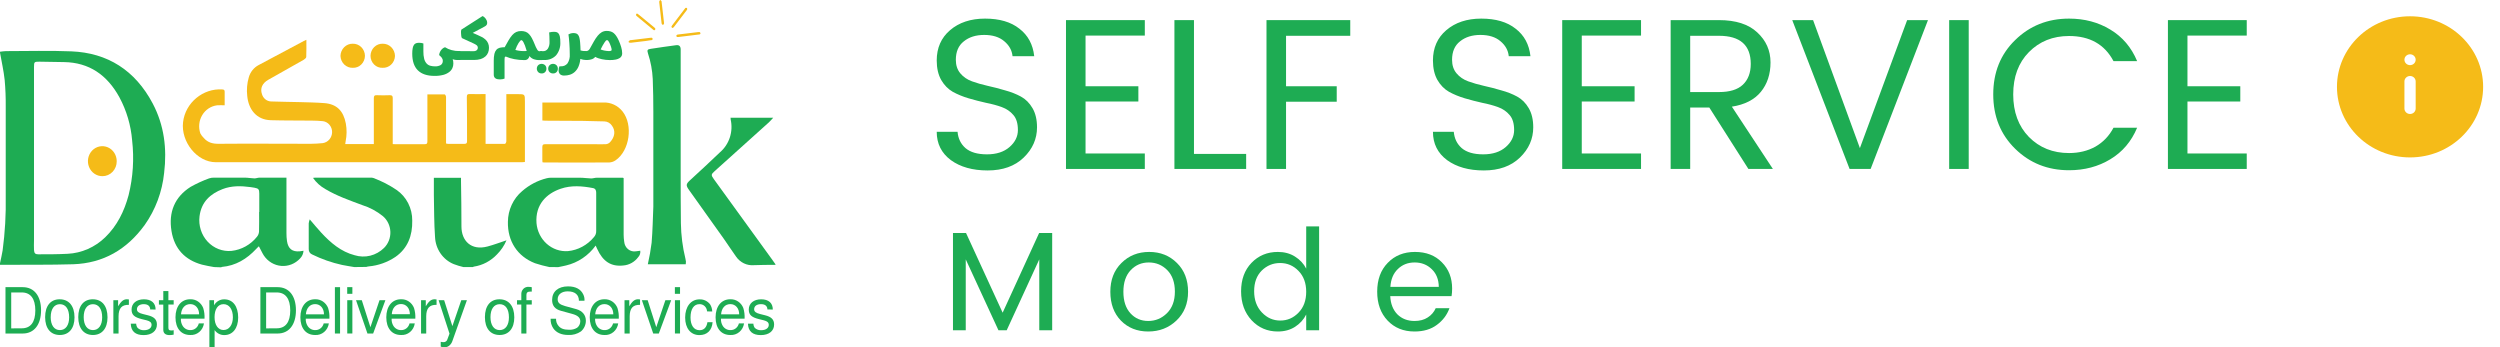 <svg width="403" height="56" viewBox="0 0 403 56" fill="none" xmlns="http://www.w3.org/2000/svg">
<path d="M154.081 9.647C154.081 10.524 154.324 11.251 154.808 11.828C155.293 12.405 155.916 12.832 156.678 13.109C157.439 13.386 158.282 13.628 159.205 13.836C160.151 14.044 161.086 14.286 162.009 14.563C162.955 14.817 163.809 15.152 164.571 15.567C165.333 15.982 165.956 16.606 166.441 17.436C166.925 18.267 167.168 19.294 167.168 20.518C167.168 22.387 166.452 24.014 165.021 25.399C163.59 26.784 161.651 27.476 159.205 27.476C156.782 27.476 154.808 26.922 153.285 25.815C151.762 24.684 151 23.16 151 21.245H154.358C154.45 22.329 154.877 23.206 155.639 23.876C156.424 24.545 157.578 24.88 159.101 24.88C160.624 24.88 161.836 24.488 162.736 23.703C163.636 22.918 164.086 22.006 164.086 20.968C164.086 19.906 163.844 19.098 163.359 18.544C162.875 17.967 162.252 17.54 161.49 17.263C160.728 16.986 159.874 16.756 158.928 16.571C158.005 16.363 157.07 16.121 156.124 15.844C155.201 15.567 154.358 15.221 153.596 14.805C152.835 14.367 152.212 13.732 151.727 12.901C151.242 12.047 151 10.997 151 9.751C151 7.72 151.715 6.093 153.146 4.869C154.6 3.623 156.482 3 158.79 3C161.121 3 162.967 3.542 164.329 4.627C165.713 5.689 166.51 7.166 166.717 9.059H163.221C163.129 8.112 162.678 7.304 161.871 6.635C161.086 5.966 160.013 5.631 158.651 5.631C157.312 5.631 156.216 5.977 155.362 6.67C154.508 7.339 154.081 8.331 154.081 9.647Z" fill="#1EAC53"/>
<path d="M184.544 3.242V5.735H174.989V13.905H183.505V16.363H174.989V24.741H184.544V27.234H171.838V3.242H184.544Z" fill="#1EAC53"/>
<path d="M189.317 3.242H192.468V24.811H200.88V27.234H189.317V3.242Z" fill="#1EAC53"/>
<path d="M204.159 27.234V3.242H217.661V5.77H207.31V13.905H215.48V16.398H207.31V27.234H204.159Z" fill="#1EAC53"/>
<path d="M234.072 9.647C234.072 10.524 234.315 11.251 234.799 11.828C235.284 12.405 235.907 12.832 236.669 13.109C237.43 13.386 238.273 13.628 239.196 13.836C240.142 14.044 241.077 14.286 242 14.563C242.947 14.817 243.801 15.152 244.562 15.567C245.324 15.982 245.947 16.606 246.432 17.436C246.916 18.267 247.159 19.294 247.159 20.518C247.159 22.387 246.443 24.014 245.012 25.399C243.581 26.784 241.643 27.476 239.196 27.476C236.773 27.476 234.799 26.922 233.276 25.815C231.753 24.684 230.991 23.16 230.991 21.245H234.349C234.442 22.329 234.869 23.206 235.63 23.876C236.415 24.545 237.569 24.88 239.092 24.88C240.615 24.88 241.827 24.488 242.727 23.703C243.627 22.918 244.077 22.006 244.077 20.968C244.077 19.906 243.835 19.098 243.35 18.544C242.866 17.967 242.243 17.54 241.481 17.263C240.719 16.986 239.865 16.756 238.919 16.571C237.996 16.363 237.061 16.121 236.115 15.844C235.192 15.567 234.349 15.221 233.588 14.805C232.826 14.367 232.203 13.732 231.718 12.901C231.233 12.047 230.991 10.997 230.991 9.751C230.991 7.72 231.707 6.093 233.138 4.869C234.592 3.623 236.473 3 238.781 3C241.112 3 242.958 3.542 244.32 4.627C245.705 5.689 246.501 7.166 246.709 9.059H243.212C243.12 8.112 242.67 7.304 241.862 6.635C241.077 5.966 240.004 5.631 238.642 5.631C237.304 5.631 236.207 5.977 235.353 6.67C234.499 7.339 234.072 8.331 234.072 9.647Z" fill="#1EAC53"/>
<path d="M264.535 3.242V5.735H254.98V13.905H263.496V16.363H254.98V24.741H264.535V27.234H251.829V3.242H264.535Z" fill="#1EAC53"/>
<path d="M272.459 17.333V27.234H269.308V3.242H277.098C279.798 3.242 281.852 3.9 283.26 5.216C284.691 6.531 285.407 8.147 285.407 10.062C285.407 11.955 284.887 13.536 283.849 14.805C282.81 16.075 281.252 16.871 279.175 17.194L285.788 27.234H281.841L275.54 17.333H272.459ZM272.459 5.77V14.84H277.098C278.829 14.84 280.11 14.448 280.941 13.663C281.795 12.855 282.222 11.736 282.222 10.305C282.222 7.281 280.514 5.77 277.098 5.77H272.459Z" fill="#1EAC53"/>
<path d="M298.153 27.234L288.91 3.242H292.268L299.815 23.876L307.432 3.242H310.79L301.546 27.234H298.153Z" fill="#1EAC53"/>
<path d="M314.206 27.234V3.242H317.357V27.234H314.206Z" fill="#1EAC53"/>
<path d="M333.532 27.442C330.093 27.442 327.196 26.288 324.842 23.98C322.488 21.672 321.311 18.752 321.311 15.221C321.311 11.666 322.488 8.747 324.842 6.462C327.196 4.154 330.093 3 333.532 3C336.024 3 338.24 3.589 340.179 4.766C342.14 5.943 343.583 7.639 344.506 9.855H340.698C339.267 7.154 336.878 5.804 333.532 5.804C330.923 5.804 328.765 6.67 327.058 8.401C325.373 10.109 324.53 12.382 324.53 15.221C324.53 18.06 325.373 20.345 327.058 22.076C328.765 23.807 330.923 24.672 333.532 24.672C335.124 24.672 336.543 24.326 337.79 23.634C339.036 22.918 340.005 21.902 340.698 20.587H344.506C343.583 22.803 342.14 24.499 340.179 25.676C338.24 26.853 336.024 27.442 333.532 27.442Z" fill="#1EAC53"/>
<path d="M362.174 3.242V5.735H352.619V13.905H361.136V16.363H352.619V24.741H362.174V27.234H349.469V3.242H362.174Z" fill="#1EAC53"/>
<path d="M169.612 37.558V53.234H167.531V41.811L162.283 53.234H160.948L155.678 41.811V53.234H153.619V37.558H155.723L161.627 50.406L167.508 37.558H169.612Z" fill="#1EAC53"/>
<path d="M185.093 51.741C186.255 51.741 187.257 51.326 188.102 50.497C188.961 49.652 189.391 48.491 189.391 47.013C189.391 45.536 188.984 44.382 188.17 43.553C187.355 42.723 186.36 42.309 185.184 42.309C184.023 42.309 183.05 42.723 182.266 43.553C181.482 44.382 181.09 45.543 181.09 47.036C181.09 48.514 181.467 49.667 182.221 50.497C182.975 51.326 183.932 51.741 185.093 51.741ZM180.682 51.673C179.551 50.497 178.986 48.951 178.986 47.036C178.986 45.121 179.582 43.575 180.773 42.399C181.964 41.208 183.457 40.612 185.252 40.612C187.046 40.612 188.539 41.208 189.73 42.399C190.922 43.575 191.517 45.121 191.517 47.036C191.517 48.936 190.892 50.482 189.64 51.673C188.403 52.849 186.888 53.438 185.093 53.438C183.299 53.438 181.829 52.849 180.682 51.673Z" fill="#1EAC53"/>
<path d="M209.316 50.406C210.145 49.562 210.56 48.438 210.56 47.036C210.56 45.634 210.145 44.51 209.316 43.666C208.501 42.821 207.514 42.399 206.352 42.399C205.206 42.399 204.219 42.806 203.389 43.62C202.575 44.435 202.168 45.543 202.168 46.946C202.168 48.348 202.582 49.486 203.412 50.361C204.241 51.236 205.229 51.673 206.375 51.673C207.521 51.673 208.501 51.251 209.316 50.406ZM205.991 53.438C204.302 53.438 202.892 52.834 201.761 51.628C200.63 50.406 200.064 48.853 200.064 46.968C200.064 45.068 200.622 43.538 201.738 42.376C202.869 41.2 204.286 40.612 205.991 40.612C207.046 40.612 207.966 40.861 208.75 41.358C209.549 41.856 210.153 42.505 210.56 43.304V36.495H212.641V53.234H210.56V50.7C210.153 51.515 209.549 52.178 208.75 52.691C207.966 53.189 207.046 53.438 205.991 53.438Z" fill="#1EAC53"/>
<path d="M228.021 53.438C226.241 53.438 224.794 52.849 223.678 51.673C222.562 50.497 222.004 48.944 222.004 47.013C222.004 45.083 222.569 43.538 223.7 42.376C224.831 41.2 226.294 40.612 228.088 40.612C229.898 40.612 231.346 41.17 232.432 42.286C233.532 43.387 234.083 44.797 234.083 46.516C234.083 46.953 234.053 47.36 233.992 47.737H224.107C224.168 48.974 224.552 49.954 225.261 50.678C225.985 51.387 226.905 51.741 228.021 51.741C228.865 51.741 229.574 51.553 230.147 51.175C230.735 50.798 231.165 50.301 231.436 49.683H233.653C233.261 50.768 232.582 51.666 231.617 52.374C230.667 53.083 229.468 53.438 228.021 53.438ZM231.934 46.244C231.919 45.053 231.542 44.103 230.803 43.394C230.064 42.67 229.144 42.309 228.043 42.309C226.957 42.309 226.053 42.663 225.329 43.372C224.605 44.065 224.205 45.023 224.13 46.244H231.934Z" fill="#1EAC53"/>
<g clip-path="url(#clip0_97_3303)">
<path d="M0 8.34C0.32 8.307 0.643 8.241 0.963 8.241C4.475 8.241 7.991 8.134 11.498 8.278C17.343 8.516 21.782 11.325 24.619 16.687C26.462 20.174 26.935 23.95 26.458 27.872C26.147 30.909 25.067 33.804 23.328 36.261C20.44 40.246 16.62 42.43 11.806 42.598C8.046 42.713 4.277 42.66 0.509 42.685H0V42.43C0.142 41.739 0.316 41.06 0.422 40.374C0.81 37.468 0.977 34.535 0.923 31.602C0.923 26.795 0.923 21.988 0.923 17.181C0.938 15.752 0.881 14.323 0.754 12.9C0.596 11.428 0.264 9.98 0.008 8.52L0 8.34ZM5.481 25.389V38.753C5.481 39.272 5.445 39.785 5.481 40.304C5.516 40.822 5.682 40.999 6.168 40.995C7.746 40.995 9.324 40.995 10.903 40.912C13.16 40.801 15.307 39.858 16.96 38.252C18.885 36.393 20.034 34.053 20.732 31.454C21.446 28.576 21.639 25.585 21.3 22.634C21.101 20.188 20.4 17.815 19.244 15.676C17.271 12.078 14.367 10.071 10.327 10.009C8.997 9.989 7.667 9.972 6.337 9.943C5.548 9.943 5.481 9.968 5.481 10.786V25.389Z" fill="#1EAC53"/>
<path d="M34.504 43.051C33.853 42.923 33.198 42.833 32.558 42.66C29.855 41.916 28.119 40.148 27.646 37.252C27.145 34.201 28.163 31.746 30.727 30.122C31.682 29.586 32.675 29.13 33.699 28.757C33.967 28.666 34.249 28.625 34.531 28.637C36.177 28.637 37.818 28.637 39.46 28.637C39.981 28.637 40.498 28.744 41.019 28.757C41.291 28.757 41.563 28.637 41.835 28.637C43.264 28.637 44.692 28.637 46.176 28.637V29.184C46.176 31.972 46.176 34.761 46.176 37.549C46.171 37.99 46.2 38.432 46.263 38.869C46.448 40.102 47.115 40.616 48.311 40.514C48.504 40.493 48.705 40.456 48.926 40.423C48.897 40.891 48.701 41.331 48.378 41.657C47.989 42.08 47.515 42.408 46.989 42.617C46.464 42.825 45.901 42.91 45.34 42.864C44.78 42.818 44.236 42.642 43.749 42.35C43.261 42.058 42.842 41.657 42.522 41.175C42.234 40.723 42.025 40.226 41.733 39.699C41.595 39.831 41.445 39.958 41.314 40.111C39.787 41.755 37.988 42.837 35.758 43.03C35.723 43.03 35.691 43.071 35.656 43.092L34.504 43.051ZM41.768 34.172H41.796C41.796 33.181 41.796 32.194 41.796 31.207C41.796 30.521 41.673 30.385 41.03 30.262C40.825 30.221 40.612 30.188 40.403 30.163C38.872 29.957 37.349 29.916 35.877 30.484C33.904 31.249 32.456 32.54 32.164 34.867C32.073 35.605 32.143 36.354 32.368 37.06C32.592 37.766 32.966 38.41 33.461 38.945C33.957 39.48 34.561 39.893 35.23 40.152C35.898 40.411 36.614 40.511 37.325 40.444C38.92 40.269 40.388 39.455 41.417 38.174C41.611 37.944 41.73 37.656 41.756 37.351C41.792 36.298 41.768 35.233 41.768 34.172Z" fill="#1EAC53"/>
<path d="M88.563 43.051C87.776 42.89 86.999 42.683 86.235 42.43C83.405 41.324 81.807 38.889 81.874 35.752C81.883 34.804 82.092 33.871 82.487 33.018C82.882 32.165 83.453 31.413 84.159 30.817C85.311 29.809 86.673 29.095 88.136 28.732C88.356 28.676 88.581 28.648 88.807 28.65C90.386 28.65 91.964 28.65 93.523 28.65C94.115 28.65 94.707 28.753 95.299 28.765C95.598 28.765 95.898 28.65 96.202 28.65C97.603 28.65 99.004 28.65 100.405 28.65C100.428 28.65 100.456 28.674 100.531 28.711V29.205C100.531 32.083 100.531 34.962 100.531 37.84C100.535 38.224 100.566 38.606 100.625 38.984C100.645 39.217 100.711 39.443 100.819 39.648C100.926 39.853 101.073 40.033 101.251 40.177C101.428 40.32 101.632 40.423 101.85 40.48C102.068 40.538 102.294 40.548 102.516 40.509C102.741 40.489 102.961 40.452 103.21 40.419C103.237 40.607 103.22 40.799 103.162 40.979C103.104 41.159 103.005 41.322 102.875 41.455C102.588 41.841 102.226 42.159 101.814 42.39C101.401 42.621 100.947 42.759 100.479 42.796C98.507 43.01 97.189 42.158 96.261 40.114L96.021 39.588C94.846 41.206 93.161 42.34 91.262 42.788C90.844 42.898 90.417 42.968 89.991 43.059L88.563 43.051ZM96.107 34.205C96.107 33.155 96.107 32.108 96.107 31.064C96.107 30.677 95.981 30.393 95.59 30.319C93.85 29.986 92.098 29.838 90.382 30.426C88.089 31.207 86.27 32.972 86.483 35.957C86.591 37.252 87.182 38.452 88.129 39.298C89.077 40.144 90.305 40.568 91.55 40.48C93.174 40.322 94.675 39.514 95.74 38.227C95.863 38.096 95.959 37.94 96.022 37.769C96.085 37.598 96.114 37.415 96.107 37.232C96.103 36.204 96.111 35.2 96.107 34.205Z" fill="#1EAC53"/>
<path d="M57.105 43.051C56.443 42.935 55.776 42.837 55.132 42.705C53.471 42.339 51.855 41.773 50.318 41.019C50.145 40.951 49.998 40.827 49.898 40.665C49.799 40.502 49.752 40.311 49.766 40.119C49.766 38.745 49.766 37.376 49.766 36.006C49.795 35.785 49.85 35.569 49.928 35.361C50.587 36.126 51.167 36.841 51.79 37.511C53.313 39.156 54.983 40.575 57.169 41.143C57.987 41.396 58.855 41.422 59.686 41.216C60.517 41.01 61.282 40.581 61.904 39.971C62.242 39.637 62.508 39.233 62.685 38.784C62.861 38.335 62.944 37.852 62.927 37.367C62.91 36.882 62.794 36.406 62.587 35.972C62.38 35.537 62.087 35.154 61.726 34.847C60.728 34.042 59.597 33.435 58.388 33.058C56.383 32.305 54.351 31.61 52.469 30.492C51.675 30.054 50.986 29.434 50.456 28.678C50.57 28.659 50.685 28.645 50.8 28.637H59.761C59.902 28.63 60.044 28.648 60.179 28.691C61.501 29.178 62.761 29.826 63.936 30.623C64.718 31.161 65.358 31.895 65.797 32.757C66.237 33.619 66.463 34.582 66.453 35.558C66.505 37.972 65.727 40.032 63.739 41.418C62.447 42.283 60.972 42.807 59.441 42.944C59.303 42.944 59.169 43.001 59.047 43.03L57.105 43.051Z" fill="#1EAC53"/>
<path d="M125 42.697C123.844 42.697 122.684 42.697 121.527 42.746C120.974 42.795 120.418 42.692 119.914 42.449C119.409 42.206 118.974 41.831 118.651 41.361C117.98 40.431 117.361 39.461 116.698 38.523C114.83 35.886 112.957 33.257 111.079 30.636C110.538 29.879 110.57 29.669 111.24 29.049C112.862 27.556 114.488 26.063 116.086 24.525C116.811 23.898 117.354 23.073 117.654 22.143C117.954 21.212 117.998 20.213 117.783 19.257C117.783 19.175 117.783 19.085 117.755 18.974H124.649C124.388 19.253 124.187 19.504 123.95 19.718L115.206 27.585C114.614 28.111 114.602 28.23 115.08 28.888L124.396 41.743C124.601 42.027 124.791 42.31 125 42.594V42.697Z" fill="#1EAC53"/>
<path d="M74.697 43.051C74.176 42.929 73.663 42.772 73.162 42.582C72.3 42.237 71.554 41.638 71.015 40.858C70.476 40.078 70.168 39.151 70.127 38.19C69.969 35.941 69.985 33.667 69.938 31.425C69.938 30.513 69.938 29.6 69.938 28.662H74.314C74.314 28.831 74.314 29.003 74.314 29.176C74.342 31.643 74.401 34.07 74.385 36.52C74.385 38.811 75.944 40.44 78.595 39.732C79.617 39.461 80.612 39.078 81.646 38.737C81.286 39.587 80.769 40.355 80.126 40.999C79.119 42.072 77.8 42.769 76.374 42.981C76.32 42.995 76.27 43.019 76.224 43.051H74.697Z" fill="#1EAC53"/>
<path d="M55.65 23.222H60.262V22.716C60.262 20.429 60.262 18.143 60.262 15.857C60.262 15.478 60.345 15.33 60.732 15.347C61.438 15.38 62.148 15.376 62.855 15.347C63.226 15.347 63.309 15.482 63.309 15.836C63.309 18.139 63.309 20.438 63.309 22.741V23.226C63.478 23.226 63.612 23.246 63.747 23.246C65.305 23.246 66.864 23.246 68.423 23.246C68.817 23.246 68.9 23.131 68.896 22.749C68.896 20.429 68.896 18.114 68.896 15.795V15.215C69.855 15.215 70.77 15.215 71.686 15.215C71.765 15.215 71.899 15.482 71.903 15.626C71.903 17.473 71.903 19.327 71.903 21.161V23.131C71.999 23.161 72.099 23.18 72.199 23.189C73.091 23.189 73.982 23.189 74.874 23.189C75.198 23.189 75.293 23.061 75.288 22.749C75.288 20.384 75.288 18.024 75.253 15.663C75.253 15.252 75.364 15.153 75.734 15.162C76.567 15.191 77.4 15.162 78.276 15.162V23.189C79.349 23.189 80.379 23.189 81.405 23.189C81.484 23.189 81.622 22.917 81.622 22.777C81.622 21.067 81.622 19.356 81.622 17.641V15.174H83.433C84.617 15.174 84.617 15.174 84.617 16.408V26.113C84.447 26.113 84.301 26.149 84.155 26.149H34.791C31.757 26.149 29.145 22.86 29.508 19.702C29.871 16.543 32.751 14.212 35.821 14.417C36.105 14.417 36.235 14.528 36.216 14.829C36.216 15.532 36.216 16.235 36.216 16.975C35.812 16.953 35.408 16.953 35.004 16.975C34.515 17.033 34.045 17.205 33.629 17.478C33.213 17.752 32.861 18.12 32.601 18.555C32.34 18.99 32.177 19.48 32.124 19.99C32.071 20.5 32.129 21.015 32.293 21.499C32.44 21.781 32.633 22.036 32.862 22.251C33.509 23 34.302 23.189 35.273 23.18C40.217 23.135 45.138 23.18 50.102 23.18C50.737 23.18 51.372 23.131 52.007 23.074C52.425 23.021 52.811 22.811 53.092 22.485C53.373 22.158 53.53 21.736 53.535 21.297C53.538 20.866 53.39 20.448 53.118 20.123C52.846 19.798 52.469 19.588 52.059 19.533C51.471 19.467 50.875 19.451 50.279 19.442C48.069 19.414 45.864 19.442 43.654 19.377C41.286 19.315 40.047 17.559 39.854 15.462C39.739 14.461 39.823 13.446 40.102 12.48C40.22 12.054 40.422 11.658 40.693 11.316C40.965 10.974 41.301 10.695 41.681 10.494C44.111 9.203 46.541 7.908 48.969 6.608C49.103 6.538 49.241 6.481 49.387 6.415C49.387 7.369 49.407 8.278 49.368 9.183C49.368 9.339 49.127 9.528 48.973 9.627C47.063 10.716 45.141 11.79 43.232 12.871C42.277 13.414 41.906 14.253 42.229 15.178C42.323 15.507 42.513 15.797 42.772 16.008C43.032 16.219 43.349 16.34 43.678 16.354C45.232 16.416 46.791 16.416 48.346 16.461C49.66 16.498 50.977 16.519 52.291 16.622C54.264 16.774 55.361 17.855 55.748 19.911C55.919 20.857 55.909 21.828 55.717 22.769C55.693 22.925 55.677 23.041 55.65 23.222Z" fill="#F5BB18"/>
<path d="M110.542 42.598H104.43C104.691 41.457 104.895 40.303 105.041 39.14C105.203 37.207 105.235 35.258 105.318 33.317C105.318 33.243 105.318 33.169 105.318 33.095C105.318 28.078 105.318 23.065 105.318 18.048C105.318 16.28 105.294 14.508 105.223 12.744C105.155 11.342 104.899 9.958 104.461 8.631C104.284 8.072 104.347 7.953 104.907 7.871C106.265 7.669 107.622 7.459 108.983 7.287C109.488 7.217 109.725 7.459 109.725 7.982C109.725 14.635 109.725 21.289 109.725 27.942C109.725 30.628 109.725 33.313 109.761 35.998C109.789 37.917 110.033 39.825 110.487 41.685C110.524 41.843 110.553 42.002 110.574 42.162C110.554 42.294 110.542 42.43 110.542 42.598Z" fill="#1EAC53"/>
<path d="M87.431 19.422V16.523C87.802 16.523 88.141 16.523 88.477 16.523H97.245C97.834 16.497 98.422 16.613 98.961 16.863C99.501 17.112 99.977 17.489 100.354 17.962C102.094 20.154 101.502 24.303 99.222 25.849C98.915 26.057 98.561 26.175 98.196 26.191C94.715 26.215 91.231 26.191 87.751 26.191C87.664 26.191 87.581 26.191 87.451 26.166C87.451 26.022 87.423 25.882 87.423 25.755C87.423 25.076 87.423 24.398 87.423 23.719C87.423 23.345 87.534 23.242 87.885 23.246C90.529 23.246 93.176 23.246 95.824 23.246C96.432 23.246 97.043 23.271 97.651 23.246C97.897 23.228 98.129 23.124 98.31 22.95C99.139 22.083 99.249 21.079 98.645 20.253C98.507 20.046 98.324 19.876 98.111 19.757C97.897 19.639 97.66 19.574 97.418 19.57C96.258 19.545 95.098 19.5 93.938 19.488C91.93 19.463 89.921 19.463 87.909 19.455L87.431 19.422Z" fill="#F5BB18"/>
<path d="M58.83 8.998C58.827 9.261 58.772 9.521 58.67 9.762C58.569 10.003 58.421 10.22 58.237 10.4C58.053 10.581 57.836 10.72 57.599 10.812C57.362 10.903 57.109 10.943 56.857 10.93C56.352 10.948 55.861 10.757 55.492 10.399C55.122 10.04 54.904 9.544 54.884 9.018C54.895 8.484 55.11 7.977 55.48 7.608C55.849 7.239 56.345 7.037 56.857 7.048C57.11 7.039 57.362 7.082 57.599 7.176C57.835 7.269 58.052 7.41 58.236 7.592C58.419 7.773 58.566 7.991 58.669 8.232C58.77 8.474 58.825 8.734 58.83 8.998Z" fill="#F5BB18"/>
<path d="M59.726 8.985C59.731 8.722 59.786 8.463 59.889 8.223C59.991 7.982 60.138 7.765 60.322 7.585C60.506 7.405 60.722 7.264 60.959 7.172C61.195 7.08 61.447 7.038 61.699 7.048C61.953 7.043 62.206 7.09 62.443 7.186C62.679 7.283 62.896 7.427 63.079 7.611C63.262 7.795 63.409 8.014 63.511 8.257C63.612 8.5 63.667 8.761 63.672 9.026C63.662 9.288 63.602 9.546 63.496 9.783C63.39 10.021 63.24 10.235 63.054 10.412C62.868 10.589 62.651 10.726 62.414 10.815C62.178 10.904 61.926 10.943 61.675 10.93C61.423 10.943 61.171 10.901 60.935 10.809C60.698 10.717 60.483 10.575 60.3 10.393C60.118 10.211 59.973 9.993 59.874 9.751C59.775 9.509 59.725 9.248 59.726 8.985Z" fill="#F5BB18"/>
<path d="M110.98 5.769L109.402 5.959C109.325 5.975 109.246 5.975 109.169 5.959C109.132 5.952 109.097 5.934 109.071 5.905C109.045 5.877 109.029 5.84 109.024 5.801C109.02 5.762 109.028 5.723 109.047 5.689C109.066 5.655 109.095 5.628 109.129 5.613C109.2 5.578 109.276 5.559 109.354 5.556L112.511 5.177C112.657 5.177 112.862 5.091 112.906 5.334C112.949 5.576 112.72 5.556 112.574 5.572C112.034 5.646 111.505 5.708 110.98 5.769Z" fill="#F5BB18"/>
<path d="M103.301 6.699L101.766 6.884C101.71 6.888 101.653 6.888 101.597 6.884C101.47 6.884 101.32 6.884 101.328 6.715C101.328 6.637 101.462 6.559 101.545 6.493C101.628 6.427 101.628 6.493 101.668 6.473L104.801 6.094C104.955 6.094 105.172 6.004 105.195 6.259C105.219 6.514 104.986 6.473 104.836 6.493C104.323 6.579 103.814 6.653 103.301 6.699Z" fill="#F5BB18"/>
<path d="M108.474 4.507C108.321 4.507 108.202 4.38 108.246 4.26C108.275 4.193 108.313 4.131 108.36 4.075L110.384 1.415C110.424 1.361 110.459 1.291 110.514 1.271C110.549 1.258 110.585 1.254 110.621 1.257C110.657 1.261 110.692 1.272 110.724 1.291C110.746 1.32 110.763 1.354 110.772 1.39C110.782 1.426 110.784 1.464 110.779 1.501C110.764 1.559 110.734 1.612 110.692 1.653L108.68 4.293C108.615 4.369 108.547 4.44 108.474 4.507Z" fill="#F5BB18"/>
<path d="M102.681 2.163C102.8 2.249 102.91 2.315 103.013 2.397C103.664 2.928 104.311 3.466 104.958 4.001C105.143 4.157 105.333 4.305 105.514 4.462C105.617 4.552 105.708 4.659 105.593 4.803C105.479 4.947 105.376 4.86 105.278 4.778C104.386 4.046 103.497 3.31 102.61 2.57C102.581 2.543 102.558 2.509 102.543 2.471C102.528 2.433 102.521 2.393 102.523 2.352C102.531 2.286 102.614 2.233 102.681 2.163Z" fill="#F5BB18"/>
<path d="M106.849 1.998C106.912 2.554 106.975 3.109 107.034 3.643C107.034 3.705 107.066 3.775 107.034 3.82C107.003 3.865 106.94 4.005 106.88 4.013C106.821 4.022 106.723 3.939 106.687 3.874C106.647 3.778 106.627 3.674 106.628 3.569C106.509 2.533 106.395 1.513 106.281 0.465C106.263 0.378 106.263 0.288 106.281 0.201C106.322 0.118 106.378 0.044 106.446 -0.017C106.514 0.046 106.576 0.115 106.632 0.189C106.659 0.23 106.652 0.304 106.659 0.362L106.849 1.998Z" fill="#F5BB18"/>
<path d="M16.514 28.399C16.054 28.403 15.603 28.265 15.219 28.001C14.835 27.738 14.534 27.361 14.356 26.92C14.177 26.478 14.129 25.991 14.216 25.52C14.304 25.05 14.524 24.617 14.848 24.277C15.172 23.937 15.586 23.705 16.037 23.61C16.487 23.516 16.955 23.563 17.38 23.746C17.805 23.929 18.168 24.24 18.424 24.638C18.679 25.037 18.815 25.506 18.814 25.985C18.819 26.302 18.762 26.616 18.648 26.91C18.534 27.204 18.365 27.471 18.151 27.696C17.937 27.921 17.681 28.099 17.4 28.219C17.119 28.34 16.818 28.401 16.514 28.399Z" fill="#F5BB18"/>
<path d="M0.884 46.291H3.67C5.505 46.291 6.618 47.706 6.618 50.021C6.618 52.336 5.497 53.763 3.67 53.763H0.884V46.291ZM3.512 52.924C4.941 52.924 5.694 51.929 5.694 50.045C5.694 48.162 4.941 47.142 3.512 47.142H1.808V52.936L3.512 52.924Z" fill="#1EAC53"/>
<path d="M12.011 51.16C12.011 52.924 11.127 54.001 9.644 54.001C8.16 54.001 7.276 52.932 7.276 51.123C7.276 49.313 8.148 48.244 9.616 48.244C11.084 48.244 12.011 49.293 12.011 51.16ZM8.172 51.119C8.172 52.422 8.736 53.212 9.659 53.212C10.583 53.212 11.147 52.422 11.147 51.156C11.147 49.819 10.591 49.034 9.659 49.034C8.728 49.034 8.176 49.831 8.176 51.119H8.172Z" fill="#1EAC53"/>
<path d="M17.331 51.16C17.331 52.924 16.451 54.001 14.983 54.001C13.515 54.001 12.616 52.932 12.616 51.123C12.616 49.313 13.488 48.244 14.956 48.244C16.423 48.244 17.331 49.293 17.331 51.16ZM13.492 51.119C13.492 52.422 14.06 53.212 14.983 53.212C15.906 53.212 16.471 52.422 16.471 51.156C16.471 49.819 15.914 49.034 14.983 49.034C14.052 49.034 13.492 49.831 13.492 51.119Z" fill="#1EAC53"/>
<path d="M19.04 48.392V49.367C19.517 48.565 19.924 48.24 20.456 48.24C20.563 48.241 20.67 48.251 20.776 48.269V49.141C19.636 49.108 19.119 49.684 19.111 50.975V53.763H18.274V48.392H19.04Z" fill="#1EAC53"/>
<path d="M24.216 49.889C24.197 49.326 23.822 49.03 23.175 49.03C22.528 49.03 22.074 49.334 22.074 49.852C22.074 50.235 22.362 50.457 23.037 50.621L23.826 50.819C24.86 51.074 25.294 51.514 25.294 52.316C25.294 53.352 24.461 54.018 23.151 54.018C21.841 54.018 21.119 53.422 21.079 52.18H21.951C21.957 52.43 22.041 52.672 22.192 52.867C22.477 53.123 22.846 53.254 23.222 53.228C23.944 53.228 24.433 52.887 24.433 52.377C24.433 51.995 24.205 51.781 23.644 51.637L22.855 51.444C21.624 51.135 21.21 50.736 21.21 49.893C21.21 48.902 21.999 48.248 23.202 48.248C24.406 48.248 25.077 48.841 25.085 49.893L24.216 49.889Z" fill="#1EAC53"/>
<path d="M27.996 49.087H27.144V52.788C27.144 53.167 27.243 53.269 27.602 53.269C27.734 53.273 27.867 53.259 27.996 53.228V53.944C27.774 53.992 27.548 54.017 27.322 54.018C26.678 54.018 26.323 53.718 26.323 53.167V49.104H25.617V48.392H26.323V46.916H27.144V48.392H27.996V49.087Z" fill="#1EAC53"/>
<path d="M29.16 51.365C29.134 51.769 29.231 52.17 29.436 52.513C29.569 52.732 29.754 52.912 29.973 53.035C30.192 53.157 30.439 53.218 30.687 53.212C30.998 53.221 31.302 53.119 31.549 52.923C31.796 52.727 31.971 52.449 32.045 52.135H32.877C32.801 52.68 32.53 53.176 32.118 53.522C31.706 53.868 31.184 54.039 30.656 54.001C29.188 54.001 28.288 52.924 28.288 51.152C28.288 49.379 29.219 48.24 30.656 48.24C31.104 48.221 31.546 48.346 31.923 48.6C32.299 48.853 32.591 49.222 32.759 49.655C32.93 50.206 33.001 50.787 32.968 51.365H29.16ZM32.096 50.666C32.096 49.704 31.508 49.022 30.668 49.022C29.827 49.022 29.247 49.667 29.18 50.666H32.096Z" fill="#1EAC53"/>
<path d="M33.753 48.392H34.503V49.215C34.672 48.915 34.915 48.668 35.206 48.499C35.498 48.33 35.827 48.245 36.16 48.253C37.541 48.253 38.394 49.379 38.394 51.185C38.394 52.895 37.522 54.014 36.172 54.014C35.867 54.022 35.564 53.953 35.289 53.813C35.015 53.674 34.776 53.468 34.594 53.212V56H33.753V48.392ZM34.586 51.119C34.586 52.381 35.15 53.2 36.034 53.2C36.918 53.2 37.541 52.377 37.541 51.144C37.541 49.861 36.946 49.03 36.034 49.03C35.123 49.03 34.586 49.856 34.586 51.119Z" fill="#1EAC53"/>
<path d="M41.977 46.291H44.762C46.597 46.291 47.706 47.706 47.706 50.021C47.706 52.336 46.585 53.763 44.762 53.763H41.972L41.977 46.291ZM44.605 52.924C46.033 52.924 46.787 51.929 46.787 50.045C46.787 48.162 46.033 47.142 44.605 47.142H42.9V52.936L44.605 52.924Z" fill="#1EAC53"/>
<path d="M49.289 51.365C49.264 51.769 49.362 52.171 49.57 52.513C49.701 52.732 49.886 52.912 50.104 53.035C50.323 53.157 50.568 53.218 50.817 53.212C51.127 53.221 51.432 53.12 51.68 52.924C51.928 52.728 52.103 52.449 52.178 52.135H53.011C52.933 52.68 52.662 53.175 52.25 53.521C51.838 53.867 51.317 54.038 50.789 54.002C49.321 54.002 48.421 52.924 48.421 51.152C48.421 49.379 49.353 48.24 50.789 48.24C51.237 48.222 51.679 48.348 52.055 48.601C52.431 48.854 52.724 49.222 52.892 49.655C53.064 50.206 53.135 50.787 53.101 51.365H49.289ZM52.225 50.666C52.225 49.704 51.641 49.022 50.797 49.022C49.953 49.022 49.38 49.667 49.309 50.666H52.225Z" fill="#1EAC53"/>
<path d="M54.818 53.763H53.985V46.291H54.818V53.763Z" fill="#1EAC53"/>
<path d="M56.802 47.364H55.969V46.287H56.802V47.364ZM56.802 53.759H55.977V48.392H56.802V53.759Z" fill="#1EAC53"/>
<path d="M59.233 53.763L57.39 48.393H58.321L59.71 52.747L61.178 48.393H62.125L60.152 53.763H59.233Z" fill="#1EAC53"/>
<path d="M63.132 51.365C63.105 51.769 63.202 52.17 63.408 52.513C63.541 52.732 63.726 52.912 63.945 53.034C64.164 53.157 64.41 53.218 64.659 53.212C64.969 53.221 65.273 53.119 65.52 52.923C65.767 52.727 65.942 52.449 66.016 52.135H66.861C66.784 52.68 66.513 53.176 66.101 53.522C65.689 53.868 65.167 54.039 64.639 54.001C63.171 54.001 62.271 52.924 62.271 51.152C62.271 49.379 63.203 48.24 64.639 48.24C65.087 48.221 65.529 48.346 65.906 48.6C66.282 48.853 66.575 49.222 66.742 49.655C66.914 50.206 66.984 50.787 66.951 51.365H63.132ZM66.071 50.654C66.071 49.692 65.487 49.009 64.643 49.009C63.798 49.009 63.222 49.655 63.155 50.654H66.071Z" fill="#1EAC53"/>
<path d="M68.636 48.392V49.367C69.113 48.565 69.519 48.24 70.056 48.24C70.162 48.241 70.267 48.251 70.372 48.269V49.141C69.231 49.108 68.715 49.684 68.707 50.975V53.763H67.874V48.392H68.636Z" fill="#1EAC53"/>
<path d="M75.265 48.393L72.953 54.894C72.855 55.233 72.658 55.53 72.389 55.745C72.156 55.911 71.881 56 71.6 56C71.406 56.007 71.214 55.96 71.043 55.864V55.096C71.185 55.133 71.331 55.154 71.477 55.157C71.63 55.169 71.782 55.122 71.904 55.026C72.027 54.93 72.112 54.791 72.144 54.635L72.46 53.784L70.704 48.393H71.596L72.925 52.575L74.358 48.393H75.265Z" fill="#1EAC53"/>
<path d="M82.904 51.16C82.904 52.924 82.02 54.001 80.537 54.001C79.053 54.001 78.169 52.932 78.169 51.123C78.169 49.313 79.041 48.244 80.509 48.244C81.977 48.244 82.904 49.293 82.904 51.16ZM79.065 51.119C79.065 52.422 79.629 53.212 80.552 53.212C81.476 53.212 82.04 52.422 82.04 51.156C82.04 49.819 81.484 49.034 80.552 49.034C79.621 49.034 79.065 49.831 79.065 51.119Z" fill="#1EAC53"/>
<path d="M85.722 49.087H84.858V53.763H84.037V49.087H83.343V48.392H84.037V47.479C84.024 47.31 84.046 47.14 84.103 46.982C84.16 46.823 84.25 46.679 84.366 46.561C84.483 46.443 84.624 46.353 84.778 46.299C84.931 46.244 85.095 46.226 85.257 46.246C85.413 46.244 85.57 46.262 85.722 46.299V47.006C85.533 47.006 85.505 47.006 85.434 47.006C85.04 47.006 84.858 47.191 84.858 47.549V48.392H85.722V49.087Z" fill="#1EAC53"/>
<path d="M93.322 48.483C93.322 47.5 92.666 46.965 91.514 46.965C90.544 46.965 89.897 47.467 89.897 48.228C89.897 48.804 90.216 49.087 91.08 49.334L92.903 49.832C93.886 50.111 94.442 50.786 94.442 51.711C94.439 52.039 94.366 52.362 94.23 52.657C94.093 52.953 93.896 53.214 93.653 53.422C93.051 53.836 92.337 54.038 91.617 53.997C90.516 53.997 89.683 53.636 89.19 52.928C88.885 52.477 88.734 51.933 88.76 51.382H89.636C89.617 51.804 89.759 52.216 90.031 52.529C90.378 52.961 90.903 53.154 91.696 53.154C92.159 53.189 92.623 53.079 93.026 52.838C93.183 52.718 93.311 52.562 93.4 52.383C93.49 52.203 93.539 52.004 93.543 51.801C93.543 51.218 93.148 50.839 92.213 50.592L90.417 50.099C89.466 49.844 89.001 49.276 89.001 48.355C89.001 47.002 89.983 46.164 91.57 46.164C92.789 46.164 93.633 46.616 94.028 47.475C94.181 47.784 94.247 48.132 94.217 48.479L93.322 48.483Z" fill="#1EAC53"/>
<path d="M95.93 51.365C95.905 51.769 96.003 52.171 96.21 52.513C96.342 52.732 96.526 52.912 96.745 53.035C96.963 53.157 97.209 53.218 97.457 53.212C97.769 53.222 98.074 53.121 98.323 52.925C98.571 52.729 98.748 52.45 98.823 52.135H99.655C99.578 52.68 99.306 53.175 98.895 53.521C98.483 53.867 97.961 54.038 97.433 54.002C95.966 54.002 95.066 52.924 95.066 51.152C95.066 49.379 95.997 48.24 97.433 48.24C97.881 48.222 98.323 48.348 98.7 48.601C99.076 48.854 99.368 49.222 99.537 49.655C99.708 50.206 99.779 50.787 99.746 51.365H95.93ZM98.866 50.666C98.866 49.704 98.282 49.022 97.438 49.022C96.593 49.022 96.021 49.667 95.95 50.666H98.866Z" fill="#1EAC53"/>
<path d="M101.439 48.392V49.367C101.912 48.565 102.319 48.24 102.856 48.24C102.963 48.242 103.069 48.251 103.175 48.269V49.141C102.031 49.108 101.518 49.684 101.506 50.975V53.763H100.673V48.392H101.439Z" fill="#1EAC53"/>
<path d="M105.298 53.763L103.471 48.393H104.406L105.791 52.747L107.259 48.393H108.194L106.202 53.763H105.298Z" fill="#1EAC53"/>
<path d="M109.622 47.364H108.79V46.287H109.622V47.364ZM109.622 53.759H108.798V48.392H109.622V53.759Z" fill="#1EAC53"/>
<path d="M113.979 50.198C113.963 49.873 113.824 49.569 113.594 49.35C113.363 49.131 113.059 49.016 112.748 49.03C111.844 49.03 111.312 49.828 111.312 51.172C111.312 52.443 111.856 53.228 112.768 53.228C113.47 53.228 113.9 52.797 114.038 51.937H114.871C114.772 53.249 113.987 54.018 112.748 54.018C111.339 54.018 110.447 52.92 110.447 51.189C110.447 49.457 111.351 48.257 112.76 48.257C113.084 48.242 113.407 48.307 113.703 48.445C113.999 48.584 114.259 48.792 114.464 49.054C114.682 49.4 114.802 49.801 114.812 50.214L113.979 50.198Z" fill="#1EAC53"/>
<path d="M116.22 51.365C116.196 51.769 116.292 52.169 116.497 52.513C116.629 52.732 116.814 52.912 117.034 53.034C117.253 53.157 117.499 53.218 117.747 53.212C118.058 53.221 118.363 53.12 118.611 52.924C118.858 52.728 119.034 52.449 119.109 52.135H119.941C119.864 52.68 119.593 53.175 119.181 53.521C118.769 53.867 118.248 54.038 117.72 54.002C116.252 54.002 115.352 52.924 115.352 51.152C115.352 49.379 116.287 48.24 117.72 48.24C118.167 48.222 118.61 48.348 118.986 48.601C119.362 48.854 119.655 49.222 119.823 49.655C119.991 50.207 120.06 50.787 120.028 51.365H116.22ZM119.156 50.666C119.156 49.704 118.572 49.022 117.728 49.022C116.883 49.022 116.311 49.667 116.24 50.666H119.156Z" fill="#1EAC53"/>
<path d="M123.71 49.889C123.69 49.326 123.335 49.03 122.668 49.03C122.001 49.03 121.567 49.334 121.567 49.852C121.567 50.235 121.855 50.457 122.53 50.621L123.319 50.819C124.353 51.074 124.787 51.514 124.787 52.316C124.787 53.352 123.954 54.018 122.644 54.018C121.334 54.018 120.612 53.422 120.573 52.18H121.445C121.451 52.429 121.534 52.67 121.682 52.867C121.968 53.123 122.339 53.253 122.715 53.228C123.437 53.228 123.927 52.887 123.927 52.377C123.927 51.995 123.698 51.781 123.138 51.637L122.348 51.444C121.117 51.135 120.703 50.736 120.703 49.893C120.703 48.902 121.492 48.248 122.696 48.248C123.899 48.248 124.57 48.841 124.578 49.893L123.71 49.889Z" fill="#1EAC53"/>
<path d="M73.079 10.252C73.079 10.506 73.025 10.757 72.922 10.988C72.802 11.241 72.623 11.459 72.401 11.621C72.118 11.831 71.799 11.983 71.462 12.069C70.994 12.189 70.514 12.244 70.033 12.234C68.857 12.234 67.967 11.936 67.362 11.341C66.757 10.746 66.454 9.851 66.454 8.656C66.448 8.346 66.474 8.035 66.533 7.731C66.567 7.539 66.642 7.357 66.754 7.2C66.844 7.083 66.967 6.999 67.105 6.958C67.253 6.915 67.406 6.894 67.559 6.896C67.682 6.896 67.805 6.905 67.926 6.925C68.036 6.942 68.144 6.97 68.25 7.007C68.25 7.073 68.25 7.168 68.25 7.279C68.25 7.39 68.25 7.517 68.25 7.645C68.25 7.772 68.25 7.895 68.25 8.015V8.302C68.241 8.697 68.284 9.091 68.376 9.474C68.441 9.747 68.569 10 68.747 10.211C68.905 10.394 69.111 10.527 69.339 10.593C69.596 10.665 69.862 10.699 70.128 10.696C70.445 10.712 70.762 10.64 71.043 10.486C71.154 10.414 71.243 10.312 71.302 10.191C71.362 10.07 71.388 9.935 71.379 9.799C71.38 9.703 71.363 9.608 71.328 9.52C71.295 9.434 71.251 9.354 71.197 9.281C71.141 9.206 71.078 9.137 71.008 9.076L70.787 8.878C70.8 8.736 70.835 8.598 70.889 8.467C70.941 8.333 71.01 8.207 71.095 8.093C71.178 7.98 71.276 7.88 71.387 7.797C71.494 7.713 71.616 7.651 71.746 7.616C72.066 7.82 72.412 7.974 72.776 8.072C73.184 8.183 73.605 8.237 74.026 8.233H74.172C74.318 8.445 74.387 8.704 74.366 8.965C74.368 9.104 74.348 9.243 74.307 9.376C74.279 9.481 74.237 9.58 74.18 9.672H74.054C73.899 9.672 73.767 9.672 73.659 9.672C73.567 9.669 73.475 9.661 73.383 9.647C73.311 9.639 73.24 9.625 73.17 9.606C73.103 9.59 73.037 9.568 72.973 9.54C73.015 9.647 73.043 9.759 73.056 9.873C73.071 9.999 73.079 10.125 73.079 10.252Z" fill="#1EAC53"/>
<path d="M76.331 8.249C76.517 8.263 76.701 8.207 76.852 8.093C76.904 8.047 76.947 7.991 76.978 7.927C77.008 7.864 77.026 7.794 77.029 7.723C77.033 7.652 77.023 7.581 76.999 7.515C76.975 7.448 76.939 7.387 76.891 7.336C76.73 7.204 76.552 7.096 76.362 7.015L74.461 6.139C74.402 6.03 74.366 5.91 74.354 5.786C74.328 5.638 74.315 5.488 74.315 5.338C74.315 5.243 74.315 5.148 74.315 5.05C74.326 4.96 74.341 4.87 74.362 4.782L77.783 2.591C77.885 2.631 77.979 2.688 78.063 2.759C78.152 2.835 78.231 2.922 78.3 3.018C78.369 3.114 78.426 3.219 78.47 3.331C78.51 3.44 78.531 3.555 78.533 3.672C78.537 3.79 78.508 3.907 78.45 4.009C78.364 4.126 78.252 4.218 78.122 4.277L76.205 5.301L76.923 5.613C77.171 5.72 77.416 5.835 77.645 5.954C77.862 6.064 78.065 6.202 78.249 6.366C78.434 6.531 78.582 6.738 78.682 6.971C78.781 7.203 78.83 7.456 78.825 7.71C78.826 7.978 78.776 8.244 78.679 8.492C78.58 8.731 78.429 8.942 78.237 9.108C78.017 9.298 77.762 9.438 77.487 9.52C77.142 9.621 76.784 9.67 76.426 9.664H74.129C73.999 9.568 73.895 9.439 73.825 9.289C73.749 9.121 73.71 8.937 73.711 8.751C73.711 8.58 73.734 8.41 73.778 8.245L76.331 8.249Z" fill="#1EAC53"/>
<path d="M87.379 8.249C87.525 8.461 87.594 8.721 87.573 8.981C87.574 9.12 87.555 9.259 87.517 9.392C87.488 9.496 87.446 9.596 87.391 9.688H87.052C86.688 9.702 86.326 9.645 85.982 9.52C85.731 9.418 85.511 9.25 85.343 9.03C85.314 9.211 85.228 9.376 85.098 9.499C84.932 9.64 84.72 9.708 84.507 9.688C83.966 9.688 83.427 9.635 82.897 9.532C82.433 9.448 81.981 9.31 81.547 9.121C81.444 9.121 81.385 9.158 81.365 9.24C81.338 9.414 81.328 9.59 81.334 9.766V12.67C81.23 12.708 81.123 12.738 81.014 12.76C80.884 12.787 80.752 12.8 80.62 12.801C80.488 12.802 80.356 12.79 80.225 12.768C80.111 12.752 80.001 12.713 79.902 12.653C79.808 12.597 79.731 12.516 79.677 12.419C79.616 12.3 79.588 12.166 79.594 12.032V9.775C79.587 9.41 79.621 9.045 79.696 8.689C79.746 8.443 79.857 8.215 80.016 8.027C80.164 7.864 80.355 7.75 80.564 7.698C80.823 7.636 81.088 7.607 81.354 7.612C81.59 7.176 81.808 6.789 82.001 6.464C82.171 6.172 82.367 5.897 82.585 5.642C82.762 5.44 82.975 5.277 83.212 5.161C83.462 5.051 83.731 4.997 84.001 5.005C84.243 5 84.483 5.037 84.712 5.116C84.92 5.192 85.109 5.317 85.264 5.482C85.451 5.68 85.61 5.904 85.738 6.148C85.91 6.479 86.066 6.819 86.203 7.168C86.309 7.454 86.441 7.73 86.598 7.99C86.639 8.076 86.702 8.148 86.78 8.2C86.858 8.251 86.948 8.28 87.04 8.282L87.379 8.249ZM84.905 8.212C84.802 7.853 84.708 7.561 84.621 7.336C84.553 7.154 84.472 6.976 84.38 6.806C84.332 6.706 84.266 6.617 84.187 6.542C84.147 6.503 84.096 6.478 84.041 6.473C83.963 6.487 83.893 6.531 83.844 6.596C83.747 6.702 83.661 6.818 83.587 6.941C83.486 7.104 83.395 7.273 83.315 7.447C83.224 7.643 83.144 7.843 83.074 8.048C83.268 8.108 83.466 8.152 83.666 8.179C83.891 8.215 84.118 8.233 84.345 8.233H84.629C84.728 8.224 84.818 8.216 84.897 8.212H84.905Z" fill="#1EAC53"/>
<path d="M87.313 11.839C87.21 11.844 87.107 11.827 87.01 11.788C86.914 11.75 86.826 11.692 86.752 11.617C86.613 11.469 86.535 11.271 86.535 11.064C86.535 10.857 86.613 10.658 86.752 10.511C86.906 10.37 87.104 10.293 87.309 10.293C87.513 10.293 87.711 10.37 87.865 10.511C87.937 10.583 87.994 10.67 88.031 10.766C88.069 10.862 88.086 10.966 88.082 11.07C88.085 11.171 88.068 11.271 88.033 11.365C87.998 11.459 87.945 11.545 87.877 11.617C87.803 11.693 87.714 11.752 87.617 11.79C87.52 11.828 87.416 11.845 87.313 11.839ZM87.518 8.249C87.67 8.259 87.823 8.229 87.961 8.16C88.099 8.092 88.218 7.988 88.307 7.858C88.505 7.537 88.602 7.159 88.583 6.777C88.583 6.431 88.583 6.127 88.564 5.864C88.544 5.601 88.536 5.391 88.524 5.226C88.654 5.193 88.786 5.169 88.919 5.152C89.04 5.137 89.163 5.129 89.286 5.128C89.428 5.126 89.57 5.143 89.708 5.177C89.838 5.214 89.954 5.293 90.039 5.403C90.144 5.554 90.216 5.727 90.252 5.909C90.306 6.198 90.329 6.491 90.323 6.785C90.372 7.562 90.127 8.328 89.641 8.919C89.392 9.175 89.095 9.374 88.768 9.503C88.441 9.632 88.092 9.688 87.743 9.668H87.348C87.219 9.571 87.116 9.443 87.048 9.293C86.968 9.126 86.928 8.942 86.93 8.755C86.93 8.584 86.953 8.414 86.997 8.249H87.518ZM89.147 11.839C88.939 11.846 88.736 11.766 88.583 11.617C88.514 11.546 88.459 11.461 88.422 11.367C88.385 11.272 88.368 11.171 88.37 11.07C88.367 10.965 88.385 10.861 88.424 10.765C88.463 10.668 88.521 10.582 88.595 10.511C88.745 10.366 88.943 10.288 89.147 10.293C89.353 10.287 89.553 10.365 89.704 10.511C89.776 10.582 89.834 10.669 89.872 10.766C89.91 10.862 89.928 10.966 89.925 11.07C89.928 11.171 89.911 11.271 89.876 11.365C89.841 11.459 89.787 11.545 89.72 11.617C89.644 11.693 89.555 11.753 89.456 11.791C89.358 11.829 89.252 11.845 89.147 11.839Z" fill="#1EAC53"/>
<path d="M90.177 10.688C90.22 10.691 90.263 10.691 90.307 10.688H90.417C90.615 10.7 90.812 10.665 90.995 10.586C91.177 10.507 91.34 10.385 91.471 10.231C91.755 9.8 91.887 9.28 91.846 8.759C91.846 8.446 91.846 8.134 91.826 7.817C91.806 7.501 91.794 7.2 91.775 6.913C91.755 6.625 91.735 6.366 91.708 6.131C91.68 5.897 91.656 5.699 91.633 5.543C91.743 5.48 91.859 5.431 91.98 5.395C92.129 5.352 92.283 5.33 92.438 5.329C92.585 5.326 92.731 5.347 92.872 5.391C92.996 5.432 93.106 5.511 93.187 5.617C93.286 5.754 93.358 5.911 93.397 6.078C93.457 6.327 93.496 6.582 93.515 6.839C93.535 7.061 93.546 7.274 93.558 7.484C93.57 7.694 93.558 7.895 93.582 8.13C93.712 8.167 93.843 8.194 93.977 8.212C94.107 8.23 94.239 8.24 94.371 8.241H94.517C94.582 8.332 94.627 8.435 94.651 8.545C94.683 8.68 94.699 8.818 94.699 8.956C94.701 9.095 94.684 9.234 94.647 9.368C94.623 9.473 94.582 9.573 94.525 9.664H94.482C94.311 9.665 94.141 9.65 93.973 9.618C93.829 9.589 93.688 9.55 93.55 9.499C93.515 9.94 93.409 10.371 93.235 10.774C93.096 11.088 92.895 11.368 92.647 11.596C92.418 11.803 92.148 11.956 91.858 12.045C91.567 12.136 91.265 12.181 90.962 12.18C90.721 12.198 90.481 12.125 90.287 11.975C90.204 11.89 90.14 11.788 90.099 11.675C90.058 11.562 90.041 11.441 90.05 11.321C90.05 11.217 90.06 11.114 90.078 11.012C90.1 10.901 90.133 10.792 90.177 10.688Z" fill="#1EAC53"/>
<path d="M95.958 9.17C95.832 9.328 95.669 9.448 95.485 9.52C95.163 9.635 94.823 9.685 94.482 9.668C94.355 9.57 94.252 9.442 94.183 9.294C94.106 9.125 94.067 8.941 94.068 8.755C94.067 8.584 94.089 8.413 94.135 8.249H94.396C94.532 8.253 94.668 8.222 94.79 8.159C94.917 8.084 95.02 7.973 95.086 7.838C95.323 7.427 95.544 7.015 95.745 6.658C95.922 6.339 96.125 6.038 96.353 5.757C96.538 5.528 96.759 5.335 97.008 5.185C97.25 5.05 97.522 4.981 97.797 4.984C98.009 4.982 98.22 5.01 98.424 5.066C98.607 5.118 98.777 5.207 98.925 5.329C99.086 5.465 99.227 5.624 99.344 5.802C99.495 6.03 99.626 6.271 99.738 6.522C99.894 6.865 100.026 7.22 100.133 7.583C100.234 7.91 100.288 8.251 100.295 8.595C100.297 8.736 100.269 8.877 100.212 9.006C100.143 9.149 100.036 9.269 99.904 9.351C99.716 9.467 99.511 9.549 99.296 9.594C98.966 9.66 98.63 9.69 98.294 9.684C98.081 9.684 97.867 9.671 97.655 9.647C97.442 9.624 97.23 9.59 97.02 9.544C96.825 9.506 96.632 9.453 96.444 9.388C96.276 9.331 96.113 9.258 95.958 9.17ZM97.852 6.473C97.787 6.475 97.724 6.501 97.675 6.547C97.591 6.633 97.516 6.73 97.454 6.834C97.356 6.991 97.254 7.159 97.146 7.34C97.039 7.521 96.933 7.751 96.822 7.969C96.903 8.009 96.988 8.041 97.075 8.064C97.177 8.093 97.288 8.122 97.406 8.146L97.769 8.204C97.885 8.223 98.003 8.232 98.121 8.233C98.245 8.239 98.369 8.223 98.487 8.183C98.519 8.176 98.547 8.158 98.567 8.131C98.587 8.105 98.598 8.073 98.598 8.039C98.595 7.963 98.586 7.888 98.57 7.813C98.549 7.713 98.521 7.614 98.487 7.517C98.452 7.414 98.412 7.307 98.369 7.2C98.326 7.094 98.282 6.991 98.239 6.896C98.188 6.78 98.123 6.671 98.046 6.571C98.022 6.541 97.993 6.517 97.959 6.5C97.926 6.483 97.889 6.474 97.852 6.473Z" fill="#1EAC53"/>
</g>
<path fill-rule="evenodd" clip-rule="evenodd" d="M400.281 14C400.281 20.282 395.007 25.375 388.5 25.375C381.993 25.375 376.719 20.282 376.719 14C376.719 7.718 381.993 2.625 388.5 2.625C395.007 2.625 400.281 7.718 400.281 14ZM388.5 18.375C388.26 18.375 388.029 18.283 387.859 18.119C387.689 17.955 387.594 17.732 387.594 17.5L387.594 13.125C387.594 12.893 387.689 12.67 387.859 12.506C388.029 12.342 388.26 12.25 388.5 12.25C388.74 12.25 388.971 12.342 389.141 12.506C389.311 12.67 389.406 12.893 389.406 13.125L389.406 17.5C389.406 17.732 389.311 17.955 389.141 18.119C388.971 18.283 388.74 18.375 388.5 18.375ZM388.5 8.75C388.26 8.75 388.029 8.842 387.859 9.006C387.689 9.17 387.594 9.393 387.594 9.625C387.594 9.857 387.689 10.08 387.859 10.244C388.029 10.408 388.26 10.5 388.5 10.5C388.74 10.5 388.971 10.408 389.141 10.244C389.311 10.08 389.406 9.857 389.406 9.625C389.406 9.393 389.311 9.17 389.141 9.006C388.971 8.842 388.74 8.75 388.5 8.75Z" fill="#F5BB18"/>
<defs>
<clipPath id="clip0_97_3303">
<rect width="125" height="56" fill="white"/>
</clipPath>
</defs>
</svg>
